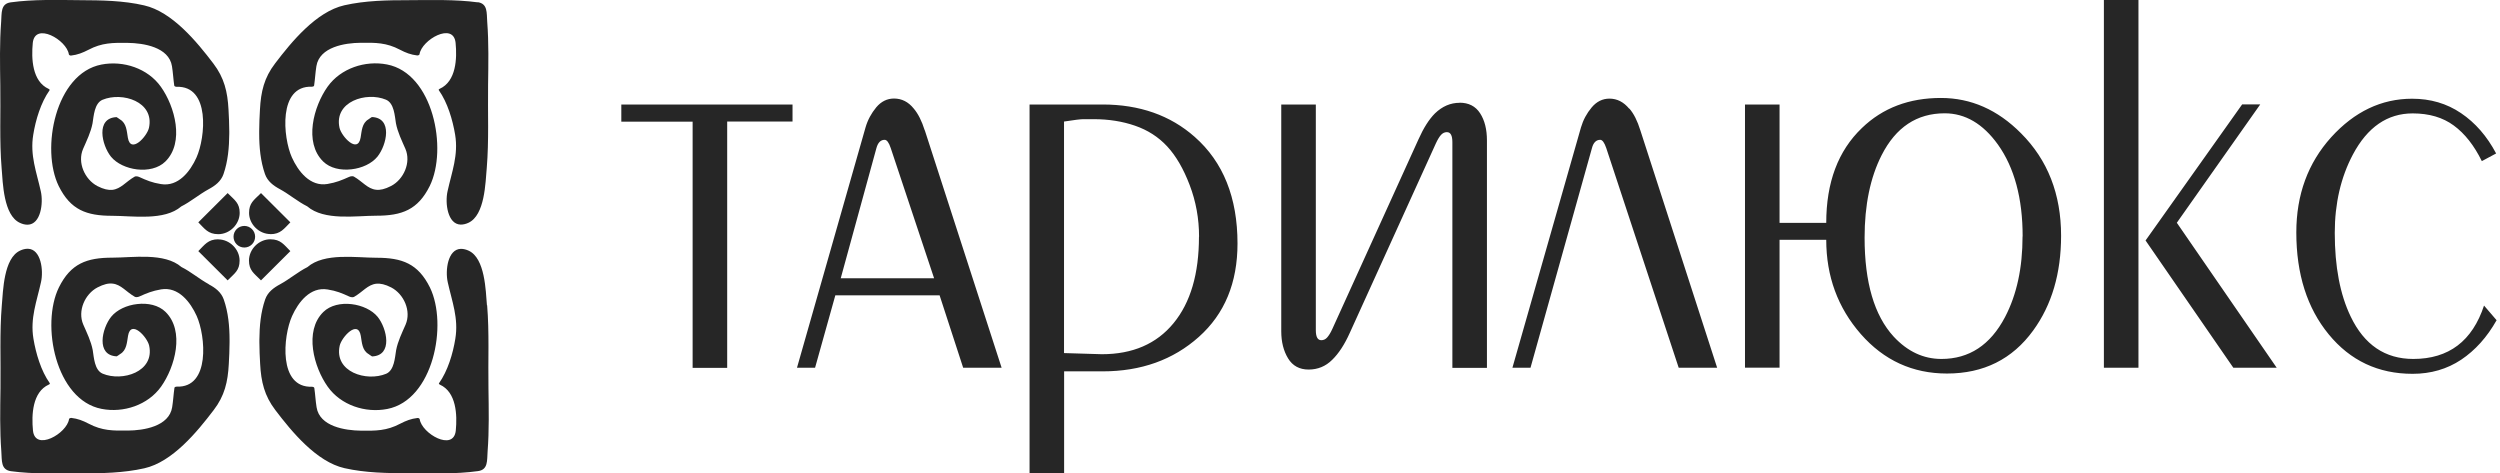 <svg width="264" height="50" viewBox="0 0 264 50" fill="none" xmlns="http://www.w3.org/2000/svg">
<path d="M25.801 26.139C25.171 26.139 24.661 25.628 24.661 24.998C24.661 24.369 25.171 23.858 25.801 23.858C26.431 23.858 26.941 24.369 26.941 24.998C26.941 25.628 26.431 26.139 25.801 26.139ZM27.561 29.608L30.661 26.518C30.001 25.858 29.641 25.268 28.551 25.268C27.341 25.268 26.301 26.308 26.291 27.509C26.291 28.538 26.811 28.858 27.461 29.509L27.551 29.599L27.561 29.608ZM50.461 0.248C48.071 -0.072 45.541 0.008 43.141 0.018C40.901 0.018 38.561 0.058 36.361 0.558C33.401 1.228 30.791 4.408 29.051 6.698C27.891 8.208 27.551 9.678 27.451 11.569C27.411 12.319 27.371 13.079 27.371 13.848V14.108C27.371 15.569 27.511 17.029 27.981 18.378C28.251 19.148 28.871 19.608 29.561 19.979C30.551 20.518 31.451 21.299 32.441 21.788C34.231 23.338 37.601 22.779 39.731 22.779C42.441 22.779 44.131 22.159 45.381 19.639C47.301 15.729 45.741 7.748 40.871 6.808C38.571 6.358 35.981 7.208 34.591 9.158C33.121 11.229 32.071 15.028 34.121 17.049C34.851 17.768 35.991 18.009 37.111 17.878C38.201 17.759 39.261 17.279 39.861 16.538C40.841 15.319 41.501 12.448 39.271 12.358C39.251 12.358 38.971 12.559 38.901 12.608C38.221 13.008 38.201 13.829 38.081 14.528C37.781 16.288 36.051 14.399 35.851 13.489C35.251 10.719 38.691 9.658 40.761 10.528C41.631 10.899 41.681 12.239 41.811 13.018C41.991 13.959 42.431 14.848 42.811 15.719C43.431 17.159 42.631 18.948 41.301 19.639C40.641 19.979 40.141 20.088 39.721 20.038C38.821 19.948 38.281 19.169 37.371 18.648C37.321 18.619 37.251 18.608 37.181 18.608C37.071 18.608 36.951 18.639 36.871 18.678C36.081 19.029 35.521 19.268 34.581 19.428C32.741 19.738 31.481 18.078 30.821 16.619C29.881 14.518 29.361 9.008 32.941 9.158C33.011 9.158 33.161 9.128 33.171 9.028C33.271 8.348 33.301 7.668 33.411 6.988C33.741 4.948 36.441 4.528 38.091 4.518C39.661 4.498 40.811 4.498 42.231 5.248C42.841 5.568 43.381 5.778 44.071 5.858C44.141 5.858 44.291 5.818 44.301 5.728C44.521 4.208 47.891 2.278 48.111 4.528C48.271 6.168 48.181 8.588 46.431 9.378C46.371 9.398 46.291 9.468 46.341 9.528C47.261 10.829 47.801 12.659 48.061 14.219C48.421 16.389 47.711 18.148 47.261 20.198C46.981 21.439 47.261 23.689 48.651 23.718C48.941 23.718 49.201 23.648 49.461 23.529C51.211 22.729 51.261 19.279 51.401 17.748C51.641 14.838 51.501 11.909 51.541 8.988C51.571 6.778 51.621 4.518 51.451 2.308C51.381 1.348 51.521 0.388 50.441 0.228L50.461 0.248ZM51.421 32.248C51.291 30.709 51.231 27.259 49.481 26.468C49.221 26.349 48.961 26.279 48.671 26.279C47.281 26.308 47.001 28.558 47.281 29.799C47.731 31.838 48.441 33.599 48.081 35.779C47.831 37.339 47.281 39.169 46.361 40.468C46.311 40.529 46.391 40.589 46.451 40.618C48.201 41.408 48.291 43.828 48.131 45.468C47.901 47.718 44.541 45.788 44.321 44.269C44.301 44.178 44.161 44.129 44.091 44.139C43.401 44.218 42.871 44.428 42.251 44.748C40.831 45.498 39.681 45.498 38.111 45.478C36.461 45.459 33.751 45.048 33.431 43.008C33.321 42.328 33.291 41.648 33.191 40.968C33.171 40.879 33.031 40.839 32.961 40.839C29.371 40.989 29.891 35.489 30.841 33.379C31.501 31.909 32.761 30.259 34.601 30.569C35.541 30.718 36.101 30.959 36.891 31.319C36.971 31.358 37.091 31.389 37.201 31.389C37.271 31.389 37.331 31.378 37.391 31.349C38.301 30.828 38.831 30.058 39.741 29.959C40.161 29.919 40.661 30.018 41.321 30.358C42.651 31.058 43.451 32.839 42.831 34.279C42.451 35.148 42.011 36.038 41.831 36.978C41.701 37.758 41.641 39.099 40.781 39.468C38.701 40.339 35.271 39.279 35.871 36.508C36.071 35.599 37.801 33.709 38.101 35.468C38.221 36.178 38.241 36.989 38.921 37.389C38.991 37.438 39.271 37.639 39.291 37.639C41.521 37.548 40.861 34.678 39.881 33.459C39.281 32.728 38.221 32.248 37.131 32.118C36.021 31.988 34.871 32.228 34.141 32.949C32.091 34.968 33.141 38.779 34.611 40.839C35.991 42.788 38.581 43.639 40.891 43.188C45.761 42.248 47.311 34.269 45.401 30.358C44.151 27.838 42.471 27.218 39.751 27.218C37.631 27.218 34.251 26.659 32.461 28.209C31.481 28.698 30.571 29.479 29.581 30.018C28.891 30.389 28.271 30.849 28.001 31.619C27.531 32.978 27.401 34.438 27.391 35.889V36.148C27.391 36.919 27.431 37.688 27.471 38.428C27.571 40.319 27.921 41.788 29.071 43.298C30.811 45.589 33.421 48.769 36.381 49.438C38.581 49.938 40.921 49.968 43.161 49.978C45.561 49.989 48.101 50.078 50.481 49.748C51.561 49.599 51.421 48.629 51.491 47.669C51.661 45.459 51.611 43.199 51.581 40.989C51.531 38.078 51.681 35.139 51.441 32.228L51.421 32.248ZM28.551 24.729C29.631 24.729 29.991 24.148 30.661 23.479L27.561 20.389L27.471 20.479C26.811 21.128 26.301 21.448 26.301 22.479C26.301 23.678 27.351 24.718 28.561 24.718L28.551 24.729ZM24.041 20.389L20.941 23.479C21.601 24.139 21.961 24.729 23.051 24.729C24.261 24.729 25.301 23.689 25.311 22.488C25.311 21.459 24.791 21.139 24.141 20.488L24.051 20.398L24.041 20.389ZM22.041 30.009C21.051 29.468 20.151 28.689 19.161 28.198C17.371 26.648 14.001 27.209 11.871 27.209C9.161 27.209 7.471 27.828 6.221 30.349C4.301 34.258 5.861 42.239 10.731 43.178C13.031 43.629 15.621 42.779 17.011 40.828C18.481 38.758 19.531 34.959 17.481 32.938C16.751 32.218 15.611 31.979 14.491 32.108C13.401 32.228 12.341 32.709 11.741 33.449C10.761 34.669 10.101 37.538 12.331 37.629C12.351 37.629 12.631 37.428 12.701 37.379C13.381 36.978 13.401 36.158 13.521 35.459C13.821 33.699 15.551 35.589 15.751 36.498C16.351 39.269 12.911 40.328 10.841 39.459C9.971 39.089 9.921 37.748 9.791 36.968C9.611 36.029 9.171 35.139 8.791 34.269C8.171 32.828 8.971 31.038 10.301 30.349C10.961 30.009 11.461 29.898 11.881 29.948C12.781 30.038 13.321 30.819 14.231 31.338C14.281 31.369 14.351 31.378 14.411 31.378C14.521 31.378 14.641 31.349 14.721 31.308C15.501 30.959 16.071 30.718 17.011 30.558C18.851 30.248 20.111 31.909 20.771 33.368C21.711 35.468 22.231 40.978 18.651 40.828C18.581 40.828 18.431 40.858 18.421 40.959C18.321 41.639 18.291 42.319 18.181 42.998C17.861 45.038 15.151 45.459 13.501 45.468C11.931 45.489 10.781 45.489 9.361 44.739C8.751 44.419 8.211 44.209 7.521 44.129C7.451 44.129 7.301 44.169 7.291 44.258C7.071 45.779 3.701 47.709 3.481 45.459C3.321 43.819 3.411 41.398 5.161 40.608C5.221 40.589 5.301 40.519 5.251 40.459C4.331 39.158 3.791 37.328 3.531 35.769C3.171 33.599 3.881 31.838 4.331 29.788C4.611 28.549 4.331 26.299 2.941 26.268C2.651 26.268 2.391 26.338 2.131 26.459C0.381 27.259 0.331 30.709 0.191 32.239C-0.049 35.148 0.091 38.078 0.051 40.998C0.021 43.209 -0.029 45.468 0.141 47.678C0.211 48.639 0.071 49.599 1.151 49.758C3.541 50.078 6.071 49.998 8.471 49.989C10.711 49.989 13.051 49.949 15.251 49.449C18.211 48.779 20.821 45.599 22.561 43.309C23.721 41.798 24.061 40.328 24.161 38.438C24.201 37.688 24.241 36.928 24.241 36.158V35.898C24.241 34.438 24.101 32.978 23.631 31.628C23.361 30.858 22.741 30.389 22.051 30.029L22.041 30.009ZM23.051 25.268C21.971 25.268 21.611 25.849 20.941 26.518L24.041 29.608L24.131 29.518C24.781 28.858 25.301 28.549 25.301 27.518C25.301 26.319 24.251 25.279 23.041 25.279L23.051 25.268ZM0.171 17.759C0.301 19.299 0.361 22.748 2.111 23.538C2.371 23.659 2.631 23.729 2.921 23.729C4.311 23.698 4.591 21.448 4.311 20.209C3.861 18.169 3.151 16.409 3.511 14.229C3.761 12.668 4.311 10.838 5.231 9.538C5.281 9.478 5.201 9.418 5.141 9.388C3.391 8.598 3.301 6.178 3.461 4.538C3.691 2.288 7.051 4.218 7.271 5.738C7.291 5.828 7.431 5.878 7.501 5.868C8.191 5.788 8.721 5.578 9.341 5.258C10.761 4.508 11.911 4.508 13.481 4.528C15.131 4.548 17.841 4.958 18.161 6.998C18.271 7.678 18.301 8.358 18.401 9.038C18.421 9.128 18.561 9.168 18.631 9.168C22.221 9.018 21.701 14.518 20.751 16.628C20.091 18.099 18.831 19.748 16.991 19.439C16.051 19.288 15.491 19.049 14.701 18.689C14.621 18.648 14.501 18.619 14.391 18.619C14.321 18.619 14.261 18.628 14.211 18.659C13.301 19.178 12.771 19.948 11.861 20.049C11.441 20.088 10.941 19.988 10.281 19.648C8.951 18.948 8.151 17.169 8.771 15.729C9.151 14.858 9.591 13.969 9.771 13.028C9.901 12.248 9.961 10.909 10.821 10.539C12.901 9.668 16.331 10.729 15.731 13.498C15.531 14.409 13.801 16.299 13.501 14.539C13.381 13.829 13.361 13.018 12.681 12.618C12.611 12.569 12.331 12.368 12.311 12.368C10.081 12.459 10.741 15.329 11.721 16.549C12.321 17.279 13.381 17.759 14.471 17.889C15.581 18.018 16.731 17.779 17.461 17.058C19.511 15.039 18.461 11.229 16.991 9.168C15.611 7.218 13.021 6.368 10.711 6.818C5.841 7.758 4.291 15.739 6.201 19.648C7.451 22.169 9.131 22.788 11.851 22.788C13.971 22.788 17.351 23.349 19.141 21.799C20.121 21.308 21.031 20.529 22.021 19.988C22.711 19.619 23.331 19.159 23.601 18.389C24.071 17.029 24.201 15.569 24.211 14.118V13.858C24.211 13.088 24.171 12.319 24.131 11.579C24.031 9.688 23.681 8.218 22.531 6.708C20.791 4.418 18.181 1.238 15.221 0.568C13.041 0.058 10.701 0.028 8.451 0.018C6.051 -0.002 3.521 -0.082 1.131 0.248C0.051 0.398 0.191 1.358 0.121 2.318C-0.049 4.528 0.001 6.788 0.031 8.998C0.081 11.909 -0.069 14.848 0.171 17.759Z" fill="#262626"/>
<path d="M229.881 23.535L240.421 38.835H235.841L226.571 25.395L236.771 11.025H238.681L229.871 23.525L229.881 23.535ZM222.171 38.835H225.821V-0.005H222.171V38.845V38.835ZM262.321 32.245C261.081 36.015 258.591 37.905 254.841 37.905C251.871 37.905 249.661 36.415 248.231 33.425C247.111 31.105 246.551 28.155 246.551 24.595C246.551 21.485 247.191 18.725 248.461 16.325C250.001 13.425 252.111 11.975 254.781 11.975C256.521 11.975 257.971 12.405 259.121 13.255C260.281 14.105 261.271 15.365 262.081 17.015L263.591 16.205C262.621 14.375 261.391 12.965 259.881 11.945C258.371 10.925 256.661 10.425 254.721 10.425C251.481 10.425 248.631 11.785 246.171 14.495C243.721 17.215 242.491 20.555 242.491 24.545C242.491 28.945 243.631 32.525 245.911 35.305C248.191 38.085 251.141 39.475 254.771 39.475C256.701 39.475 258.411 38.975 259.901 37.985C261.391 36.985 262.631 35.605 263.641 33.815L262.311 32.265L262.321 32.245ZM213.421 14.075C216.241 16.895 217.651 20.505 217.651 24.895C217.651 28.875 216.661 32.215 214.701 34.905C212.501 37.935 209.461 39.445 205.601 39.445C201.971 39.445 198.941 38.055 196.501 35.275C194.071 32.495 192.851 29.175 192.851 25.325H187.921V38.825H184.271V11.035H187.921V23.535H192.851C192.851 19.265 194.101 15.925 196.621 13.515C198.821 11.395 201.601 10.345 204.961 10.345C208.131 10.345 210.951 11.585 213.421 14.075ZM213.591 24.965C213.591 20.945 212.721 17.705 210.981 15.265C209.401 13.065 207.521 11.965 205.361 11.965C202.421 11.965 200.201 13.435 198.701 16.385C197.501 18.745 196.901 21.655 196.901 25.095C196.901 29.825 197.921 33.305 199.971 35.545C201.441 37.125 203.121 37.905 205.011 37.905C207.941 37.905 210.181 36.435 211.731 33.485C212.971 31.115 213.581 28.285 213.581 24.965H213.591ZM97.661 13.765L105.771 38.835H101.711L99.221 31.185H88.211L86.071 38.835H84.161L91.401 13.455C91.631 12.665 92.011 11.965 92.531 11.335C93.051 10.715 93.681 10.405 94.411 10.405C95.221 10.405 95.921 10.755 96.491 11.465C96.951 12.005 97.341 12.775 97.651 13.765H97.661ZM98.641 29.385L94.061 15.635C93.871 15.055 93.651 14.765 93.421 14.765C93.001 14.765 92.711 15.055 92.551 15.635L88.781 29.385H98.631H98.641ZM130.681 25.715C130.681 29.865 129.321 33.145 126.601 35.575C123.881 38.005 120.491 39.215 116.431 39.215H112.371V49.995H108.721V11.035H116.431C120.331 11.035 123.581 12.175 126.161 14.455C129.171 17.105 130.681 20.865 130.681 25.715ZM126.621 25.005C126.621 23.095 126.291 21.275 125.631 19.545C124.971 17.815 124.181 16.455 123.251 15.455C122.321 14.455 121.191 13.735 119.861 13.275C118.531 12.815 117.071 12.585 115.491 12.585H114.391C114.121 12.585 113.441 12.665 112.361 12.835V37.285L116.361 37.405C119.601 37.405 122.131 36.315 123.921 34.135C125.721 31.955 126.611 28.905 126.611 24.995L126.621 25.005ZM65.611 12.845H73.141V38.845H76.791V12.835H83.691V11.035H65.611V12.835V12.845ZM172.041 11.475C171.461 10.775 170.771 10.415 169.961 10.415C169.231 10.415 168.601 10.725 168.081 11.345C167.561 11.965 167.181 12.675 166.951 13.455L159.711 38.835H161.621L168.111 15.635C168.261 15.055 168.561 14.765 168.981 14.765C169.211 14.765 169.421 15.055 169.621 15.635L177.271 38.835H181.331L173.221 13.765C172.911 12.765 172.531 12.005 172.061 11.465L172.041 11.475ZM154.141 10.855C153.171 10.855 152.311 11.225 151.531 11.975C150.911 12.595 150.331 13.505 149.791 14.715L140.691 34.745C140.501 35.165 140.311 35.455 140.141 35.645C139.971 35.835 139.761 35.925 139.531 35.925C139.141 35.925 138.951 35.575 138.951 34.865V11.035H135.301V34.985C135.301 36.105 135.541 37.055 136.021 37.845C136.501 38.635 137.231 39.025 138.191 39.025C139.151 39.025 139.991 38.685 140.681 37.995C141.381 37.315 141.991 36.365 142.531 35.165L151.631 15.135C151.821 14.725 152.011 14.415 152.181 14.235C152.361 14.045 152.561 13.955 152.791 13.955C153.181 13.955 153.371 14.305 153.371 15.015V38.845H157.021V14.825C157.021 13.665 156.781 12.705 156.301 11.965C155.821 11.215 155.091 10.845 154.131 10.845L154.141 10.855Z" fill="#262626"/>
</svg>
